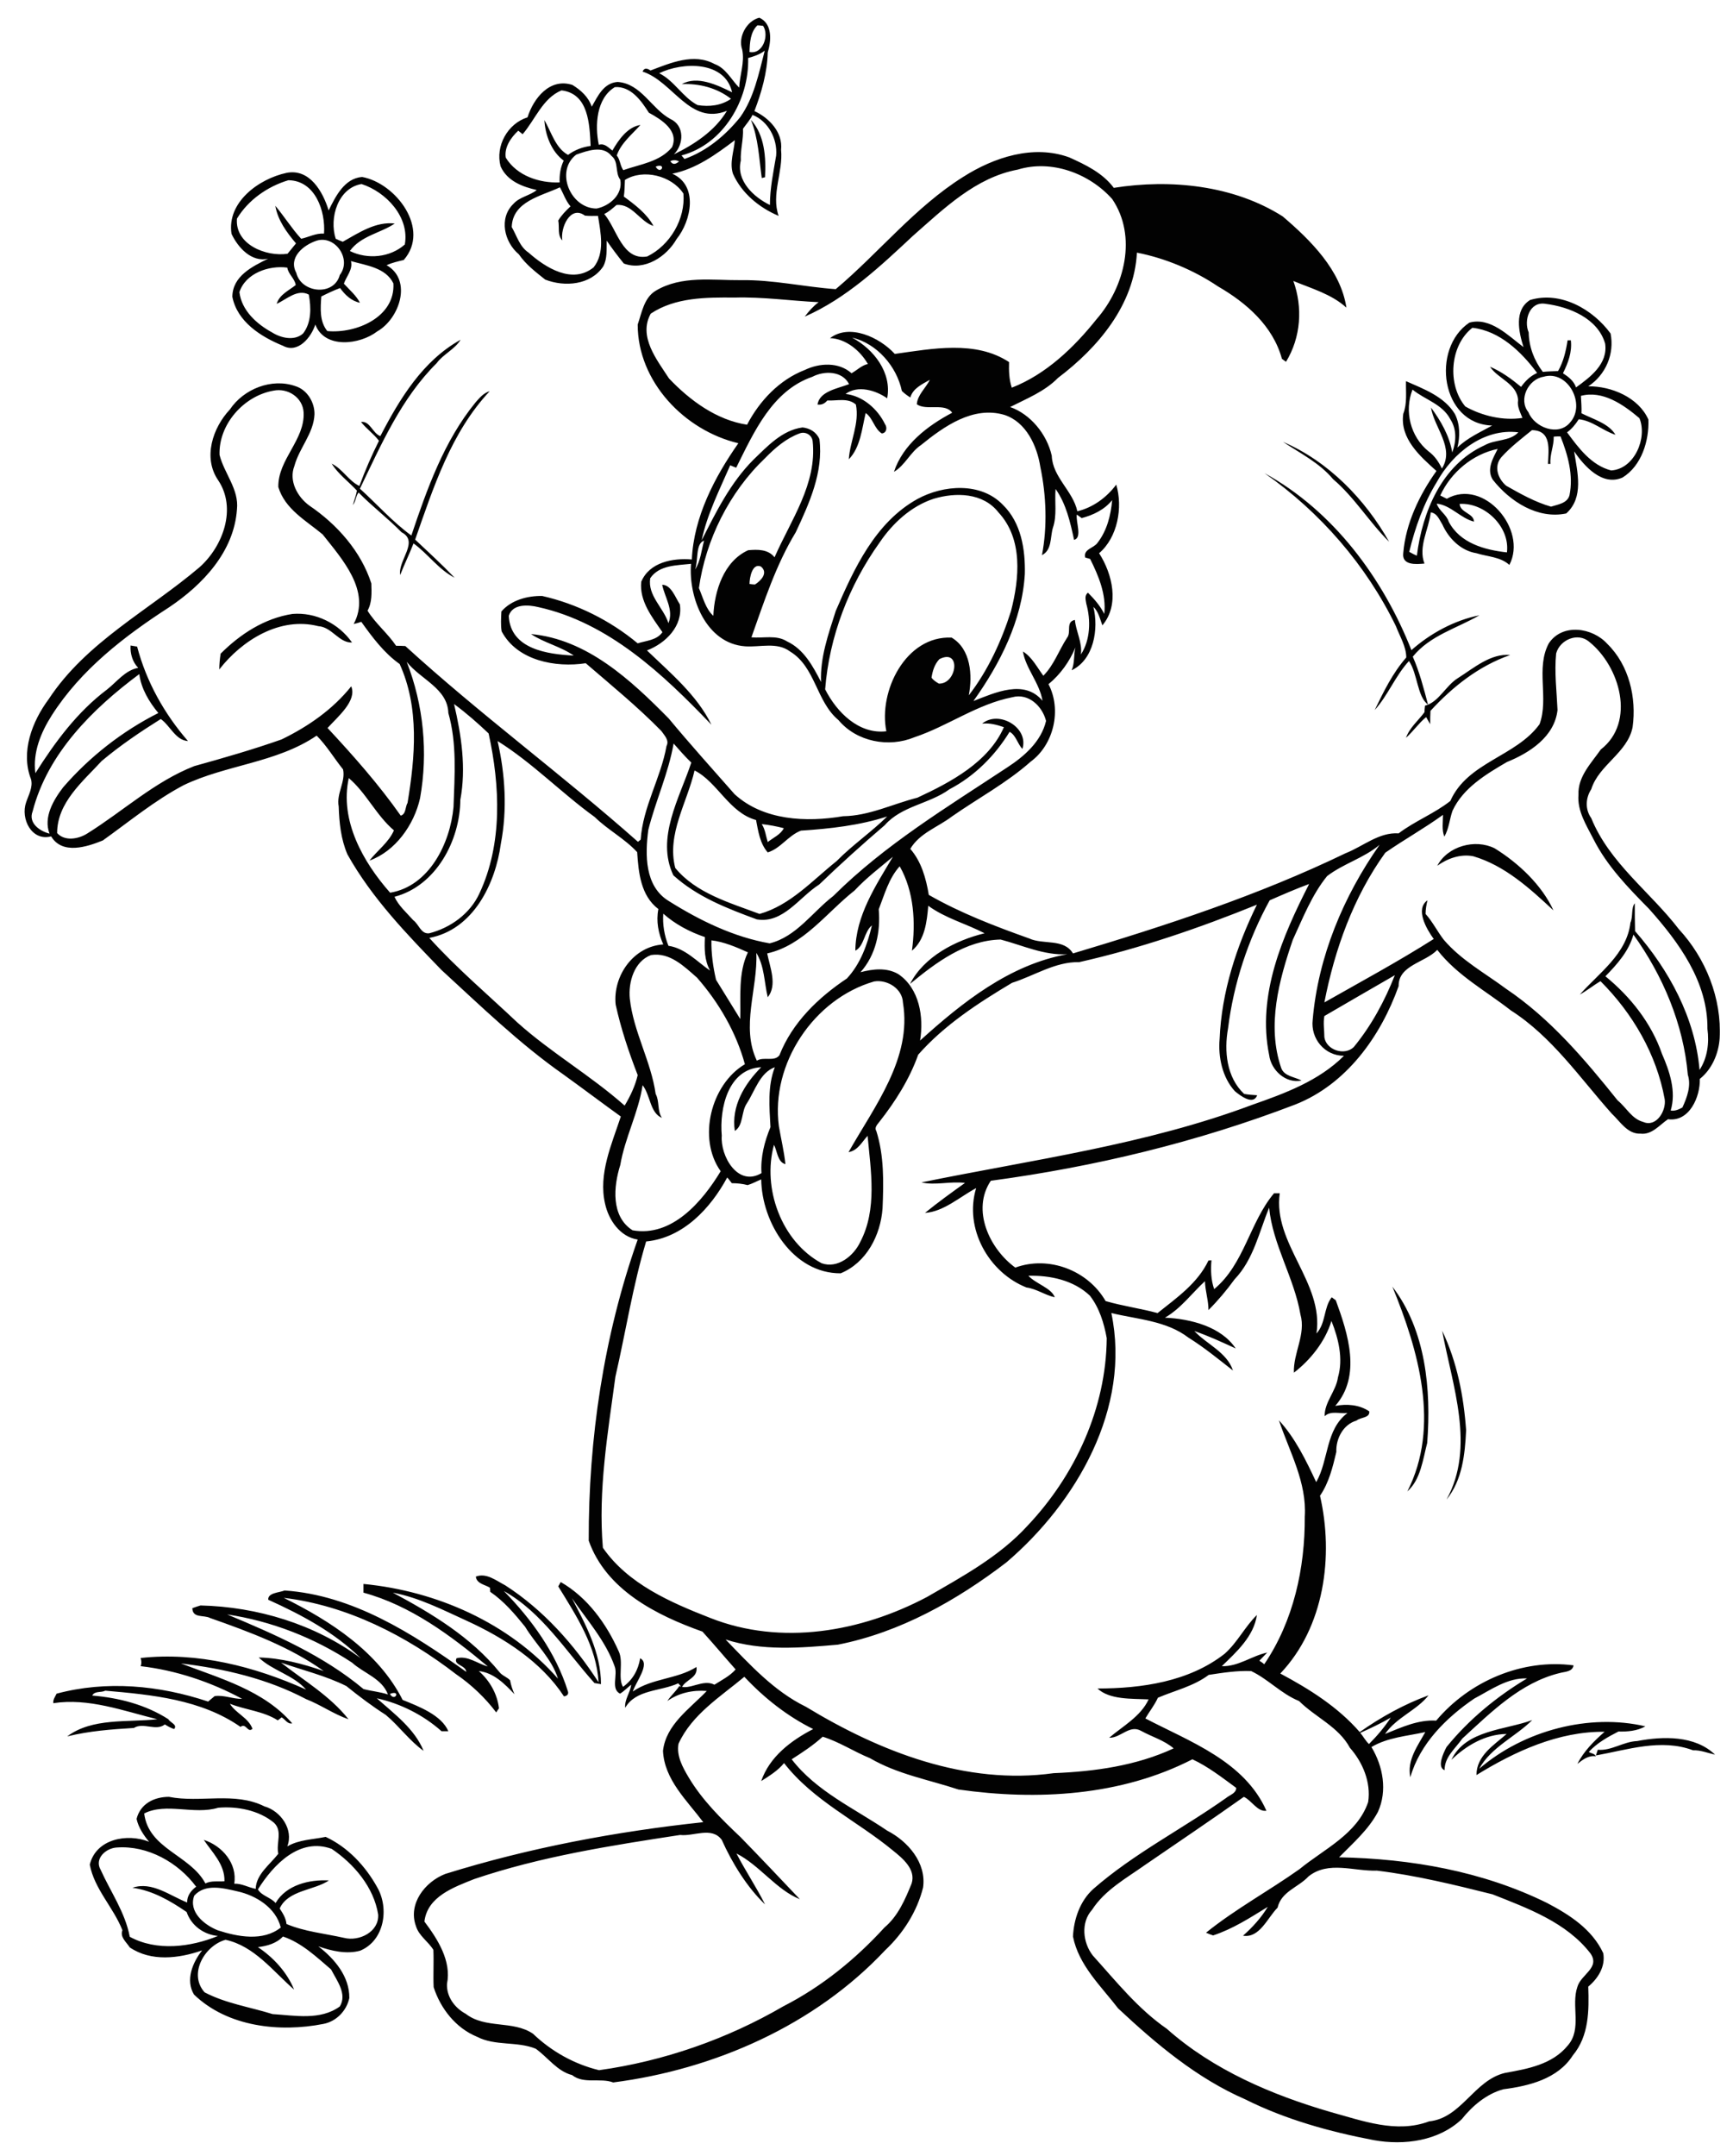 <?xml version="1.0" encoding="utf-8"?>
<!-- Generator: Adobe Illustrator 21.0.2, SVG Export Plug-In . SVG Version: 6.00 Build 0)  -->
<svg version="1.2" baseProfile="tiny" id="Layer_1" xmlns="http://www.w3.org/2000/svg" xmlns:xlink="http://www.w3.org/1999/xlink"
	 x="0px" y="0px" viewBox="0 0 637 792" overflow="scroll" xml:space="preserve">
<path fill="#020202" d="M94.8,715.2c5.7,3.8,10.7,9.2,13.3,15.6c-7.8-6.8-14.6-16-25.2-18.3c-7.8,2.2-13.7,12.6-7.7,19.3
	c7.8,4.1,16.7,5.4,25,8c8.2,0.5,17.5,2.4,24.7-2.8c2.8-4.6-1.1-9.5-3.2-13.6c-5.4-4.6-10.8-9.8-17.7-12.1
	C101.7,713.8,98.2,714.8,94.8,715.2 M71.4,696.3c-2.2,5.9,3.6,10.7,8.6,12.7c7.3,2.4,16.7,4.2,23.2-1c-1.8-7.3-9.1-11.8-16-13.3
	C82,693.5,75.4,691.8,71.4,696.3 M37,686.8c3.7,8.2,9,15.6,10.7,24.6c9.9,5.4,22.4,3.8,32.4-0.3c-5.2-0.5-9.8-3.8-11.5-8.8
	c-6-4.1-12.5-7.9-19.9-8.9c7.1-2.5,13.9,3,20.1,5.4c-0.1-2.4,1.4-4.4,3.3-5.8c-6.6-8.9-17.8-15.2-29.1-14.4
	C38.9,678.8,34.6,682.7,37,686.8 M94.8,694c1.4,2.4,4.7,2.9,6.5,5c3.9-6.7,12.5-8.7,19.6-8.3c-5.4,3.7-15,3.5-18.1,10.3
	c1.1,1.7,2.3,3.5,2.5,5.7c6.6,2.8,14.1,3.5,21.2,5.1c5.5,1.4,12.9-2.2,12.5-8.6c-1.6-10-8.9-18.6-17.1-24.1
	C110.1,674.8,100.5,684.9,94.8,694 M53,666.1c1.6,13.1,16.9,15.2,22.5,25.7c2.2-1.1,4.6-0.6,7-0.8c0.2-6.2-4.6-10.7-7.6-15.2
	c6.8,2.2,12.4,8.7,11.2,16.1c2.8-0.1,5.2,1.4,7.9,1.9c0.1-5.3,5.2-8.9,8.3-12.9c-0.9-3.9,1.7-8.3-1.6-11.4
	c-5.6-4.6-13.5-6.1-20.5-5.5C71.3,666.7,61.1,662,53,666.1 M50.2,668.1c1.4-5.6,6.5-8.1,11.9-8.1c11.6,2.3,24.1-2,35.1,3.5
	c6,1.7,10.8,8.5,8.4,14.7c4.3-2.5,9.3-2.5,14.1-3.5c8.2,3.8,14.7,10.8,19,18.6c4.4,7.7,2.6,19.5-6.3,23.2c-5,1.4-10.6,0.1-15.4-1.6
	c6,4.6,11.5,11.1,11.4,19c-1,4.7-4.8,8.6-9.5,9.5c-16.1,3.2-35.3,1.1-47.6-10.8c-3.2-5.3-0.5-11.8,3-16.2c-8.6,3-18.8,4.2-26.6-1.1
	c-1.2-1.9-3.7-3.8-2.7-6.3c-3.3-8.4-10.3-15.1-12-24.1c2.3-9.5,13.8-11.6,21.8-8.4C52.8,674.1,50.9,671.3,50.2,668.1 M601.8,639.5
	c9.5-1.8,21.2-2.1,28.6,5c-2.7-0.6-5.3-1.7-8.1-1.6c-11.7-4.4-24-0.2-35.7,1.9c0.2-0.5,0.5-1.6,0.7-2.1
	C592.2,643.2,596.7,639.7,601.8,639.5 M533.5,646.4c5.2-11,19.7-10.9,29.7-14.6c-6.1,6.1-15.2,10-19.5,17.9
	c16.5-14.2,40.6-20.4,61.1-15.6c-3,1.7-6.6,2-9.9,1.9c-3.9,2-7.9,4.2-10.9,7.5c0.8,0.6,2.1,0.5,2.6,1.6c-2.7-0.4-4.8,1.2-6.8,2.8
	c2.3-4.6,6.1-8.4,10-11.8c-16.9-0.2-33,7.2-47.1,15.9c0-7.1,6.4-11,11.1-15.1C546,637,539,641.1,533.5,646.4 M143.3,622.2
	C145.2,625.4,147.5,620.5,143.3,622.2 M83.5,593c17.5,7.3,35.4,15.1,50.1,27.4c3,0.8,6,1,9,2c-2.2-5.9-8.9-7.8-13.2-11.7
	C115.6,601.6,99.7,595.4,83.5,593 M174.9,579.1c3.9-1.5,7.5,1.5,10.8,3.2c14,9,25.3,21.7,34.3,35.6c-0.7-13.1-8.1-24.3-14.8-35.2
	c0.2-0.4,0.7-1.2,0.9-1.6c9.8,5.6,16.8,15.3,21.3,25.4c1.9,3.9-0.4,9.8,1.6,13.1c3.6-2.6,5.6-6.2,6.3-10.5c3.9,1.9-1.6,8.7-2.7,12.2
	c7.1-4.9,16.3-4.5,23.4-9c0.6,4.1-3.9,4.5-5.4,7.5c-0.3-0.4-1-1.1-1.3-1.5c-6.5,3-15.6,2.2-19.5,9c-0.3-3.1,1.9-5.6,2.2-8.5
	c-1.4,1.1-2.6,2.4-4.1,3.3c-3.5-1.8-0.7-6.9-2-10.1c-3.3-9.3-10.1-16.9-15.7-25c5.1,9.8,10.7,20.1,10.7,31.6
	c-0.6-0.1-1.8-0.3-2.4-0.4c-10.5-11.7-19.3-26-33.3-33.8c10.2,10.4,19.1,22.7,23.5,36.7c0.4,1.1-0.1,1.8-1.4,2
	c-8.3-12.7-22-21.5-35.8-27.8c-8.8-4-17.5-8.5-27.1-10.3c14.4,7.7,28.8,16.4,39.2,29.2c1,1.3,2.8,1.8,3.9,3c0.3,1.8,0.9,3.5,1.6,5.1
	c-3.5-3.7-7.6-7.9-13.1-8.5c4,3.5,6.8,8.4,7.4,13.7c-0.3,0.4-0.8,1.1-1,1.5c-3.9-5.2-9.1-10.2-14.7-14
	c-18.4-14.2-40.1-25.3-63.4-28.1c17.2,8.5,34.8,19.9,43.7,37.5c6,2.4,14.3,5.6,16.8,11.5c-0.6,0-1.9,0-2.5,0
	c-6.6-5.9-15.1-10.2-23.8-12.1c6.4,5.7,13.9,11.2,17.2,19.3c-5.1-3.6-9-9.1-13.9-13.2c-5-3.2-9.8-6.8-14.5-10.6
	c-7.6-3.8-16-5.8-24-8.6c8.4,6.6,18,12.2,24.8,20.8c-5.5-1.9-10.2-5.3-15.6-7.4c-14.2-7.5-30.1-11.2-46-13.1
	c14.4,5.5,30.5,9.9,40.9,22c-1.7,0.4-2.6-1.5-3.9-2.2c-0.3,0.3-1,0.8-1.4,1.1c-5.3-3.4-11.8-3.8-17.6-6.1c2.1,3.5,6.8,5.1,8.3,9.2
	c-1.8,1.7-2.3-2.3-4.4-0.7c-14.5-10.1-32.6-11.8-49.7-13.3c-1.5,0.8-3.9,0-4.8,1.8c9.7,0.8,19.6,3.3,28,8.7c0.6,1.2,3.5,2,2.1,3.6
	c-1.2-0.4-2.3-1-3.4-1.7c-3.3,2.6-7.9-0.9-11.4,1.3c-8.2,0.5-16.4,1.1-24.5,3.1c9.2-6.9,22.1-5.1,33.1-6.3
	c-12.5-3.1-25.3-7.9-38.2-5.9c-0.2-1.3,0.7-2.4,1.2-3.5c18.3-4.9,37.7-3.1,55.7,2.9c0.8-0.7,1.6-1.3,2.4-2c3.4-0.5,6.7,1.1,10.1,1
	c-11.5-6.2-24.3-10.5-37.3-12c0.4-1,0.3-2,0-3c20.8-2.3,41.9,3.1,60.8,11.6c-4.7-5.4-12.5-7-17.4-11.8c8.1,0.2,16.2,2.3,23.9,5
	c-12.4-8.9-27.3-14.4-41.8-19.5c-2.3-1.2-6.4,0.2-6.5-3.6c0.8-0.3,2.3-0.8,3-1c20.9,0.5,42.1,6.9,58.9,19.4
	c-9.6-9.5-21.8-16-34-21.5c-0.2-2.6,4.1-2.6,6-3.4c25,1.7,46.9,15.7,66.8,29.9c-0.3-2.6-4.8-2.4-3.6-5c4.1-1.1,7.7,2,11.5,3
	c-13.5-11.3-28.4-22.4-45.7-27.1c0-0.8,0-2.4,0-3.2c26.9,2.6,53.5,14.3,71.5,34.8c-2.3-7.4-8.2-12.6-12.1-19.1
	c-3.8-4.7-7.8-9.4-12.8-12.8c0-0.4-0.1-1.1-0.1-1.5C178.5,582.1,175.2,581.8,174.9,579.1 M530.1,488.8c5.5,11.5,7.9,24,8.8,36.5
	c-0.4,8.8-1.4,18.4-7.2,25.5C542.4,531.5,533.8,508.9,530.1,488.8 M511.8,472.6c12.3,16,14.3,37.8,12.8,57.4
	c-1.6,6.1-2.4,13.5-7.3,17.8C529.5,523.9,521.4,496,511.8,472.6 M528.3,318c3.8-7.2,13.9-10,21.1-6.4c8.9,5.5,17.4,13.6,21.6,22.8
	c-8.7-8.1-17.9-16.5-29.5-19.9C536.8,313.6,532.1,315.3,528.3,318 M536,249c5.7-3.6,12-9.1,19.1-8.4c-11.5,4-21.1,11.6-29.3,20.5
	c-0.1,1.6-0.1,3.3-0.1,4.9c-0.5-0.9-1-1.7-1.5-2.6c-2.7,2.2-4.7,5.2-7.4,7.6c1.3-3.7,4.5-6.3,6.8-9.4c0-0.6,0.1-1.8,0.2-2.4
	C528.9,257.9,531.4,251.8,536,249 M107.5,225.5c8.5-0.7,17,3.5,21.9,10.5c-4.8,0.2-7.4-5.7-12.4-6c-14.1-3.6-28.1,5.2-36.4,15.9
	c0-1.9,0.2-3.9,0.5-5.8C88.3,232.9,97.2,227.1,107.5,225.5 M464.8,173.8c25.3,13.9,43.5,38.5,54,65c7-6.2,15.9-11,25-12.8
	c-8.3,4.8-18.2,7.4-24.5,15.2c2.5,5.7,4,11.6,5.6,17.6c-4-2.9-3.8-11.3-7-16c-5,5.4-7.7,12.6-12.6,18c3.3-6.8,6.6-13.6,11.6-19.3
	c0-4-2.4-7.8-3.8-11.5C502.2,207.6,485.3,188.1,464.8,173.8 M471.6,162.3c16.7,7.2,30.2,21.1,39,36.7c-7.3-7.2-12.7-16.3-20.6-23
	C485,170,477.9,166.5,471.6,162.3 M139.8,160.2c7.1-13.7,15.6-27.7,29.5-35.4c-2.1,3.5-6.4,5.3-8.8,8.6
	c-13,12.9-20.4,29.9-28.2,46.1c6.3,5.7,12,12.2,18.9,17.2c5.8-17.2,12-34.7,23.6-48.9c1.5-1.7,3-3.5,5.2-4.1
	c-14.2,15.1-20.7,35.4-27.4,54.5c4.9,4.6,9.8,9.1,14.5,14c-5.9-3-9.8-8.8-15.1-12.6c-1.5,3.9-3.4,7.7-4.9,11.6
	c-0.9-5.4,7.1-12.3,0.5-15.7c-5-5.1-10.8-9.5-15.8-14.6c-1.1,1.4-1,3.3-2.1,4.6c0.5-1.8,1.2-3.5,1.5-5.3c-3.1-3.3-6.9-6.1-9.3-9.9
	c4,1.9,6.3,6.4,10.2,8.2c2.1-5.7,4.5-11.2,7.2-16.6c-1.9-2.5-4.6-4.4-6.6-6.9C136,154.5,136.9,159.1,139.8,160.2 M528.1,185
	c0.8,2.6,3.6,4,4.4,6.6c4.1,7.9,13.2,10.4,21.4,11.3c1.2-9.4-8.2-18.4-17.4-17.8c0.3,3.3,5.2,3.4,5.3,6.5
	C536.9,190.4,533.2,185.5,528.1,185 M551.8,168c-2.8,3.4-1.2,7.8,1.8,10.4c5.3,3,10.6,6,16.5,7.7c2.5-0.8,6-1.2,6.8-4.2
	c1.5-7.4-0.6-14.8-3.3-21.6c-0.6,0-1.9,0-2.5,0.1c0.1,3.4-1.5,6.6-1.2,10l-0.9,0c0.2-5.2,1.4-12.3-5.9-12.4
	C559.3,161.1,555.2,164.2,551.8,168 M528.1,177.1c-4.8,7.8-8,16.8-10.1,25.6c0.9,0.5,1.8,1,2.8,1.4c2-16.1,9.2-33.4,24.8-40.5
	c4-2.3,9.3-1.4,12.5-4.8C545.4,157.2,534,166.4,528.1,177.1 M581.1,145.4c0.1,2.1,0.3,4.3,0.2,6.4c4.3,2.2,10,3.7,12.5,7.9
	c-4.7-1.5-8.5-5.2-13.5-5.7c-1.2,1.9-2.6,3.6-4.3,4.8c4.2,5.7,8.9,12.1,16.2,14c8.6-0.5,13.4-12,10.4-19.2
	C596.7,148.6,589.1,143.3,581.1,145.4 M519.2,143.1c-3.1,7.9-0.8,17.3,5.9,22.7c2.2,1.6,3.7,3.8,4.9,6.3c4.8-7.6-2.9-15.1-4-22.4
	c3.6,4.9,6.8,10.4,7.8,16.5c1.5-4,1.7-8.5-0.7-12.2C530.2,148.4,523.7,146.8,519.2,143.1 M567.3,138.4c-5.5,0.9-9.3,8.3-5.5,13
	c2.2,5.6,11,9,15.3,3.8C583.1,148.6,576.3,135.7,567.3,138.4 M538.6,149.3c6.2,3.5,14,5.3,21,4.2c-0.8-2.1-2-4.1-1.6-6.5
	c-0.3-6.1-7.5-7.9-10.3-12.3c4.2,1.8,7.9,4.5,11.4,7.4c1.6-2.2,3.4-4,5.9-5.1c-5.8-7.8-13.8-15.5-23.8-16.6
	C532.9,126.9,531.9,141.3,538.6,149.3 M561.9,122.1c0.1,5.3,2,10.3,5.2,14.5c1.8-0.2,3.7-0.2,5.6-0.3c2-3.5,2.9-7.4,3.5-11.3l1.2,0
	c0.5,4.3-1,8.3-2.9,12.1c2,1.3,4,2.8,4.8,5.2c5.3-3.8,11.8-8.7,10.7-16.1c-2.7-9.3-13.2-13.5-21.9-14.6
	C562.2,110.6,560,117.7,561.9,122.1 M562.4,110.2c11.2-3.4,23.1,3.4,29.6,12.3c1.5,7.5-1.8,15.2-8.2,19.4
	c8.5-0.1,18.5,4.1,22.1,12.2c0.3,7.8-2.5,17-9.5,21.3c-7.4,3.3-14-4.1-17.8-9.6c1.2,7.6,3.7,16.9-2.9,22.8
	c-10.5,2.2-20.7-4.4-27-12.4c-2.4-3.8,0.1-7.9,1.8-11.3c-9.2,1.9-17.2,8.6-21.1,17.1c0.6,0.3,1.8,0.9,2.4,1.2
	c13.6-7.7,29.8,11.3,23,24.3c-3.3-3-8-3-12.1-4.3c-5.7-0.9-10.2-5.4-12.5-10.5c-1.1-1.7-1.9-4.2-4.3-4.5c-0.7,6.2-4.7,12.7-2.3,18.8
	c-3.2,0.3-8.4,0.7-7.8-3.9c0.9-10.8,5.9-21.3,12.2-30.1c-6-5.4-13.5-11.9-12.2-21c1.5-3.9,0.9-8,1-12c6.3,2.8,14.1,5.6,18,12.1
	c1.9,3.8,1.9,8.2,0.9,12.3c3.7-3.6,8.5-5.7,12.8-8.1c-18.9-0.5-22.6-28.3-8.4-37.8c7.7-2.1,14.3,4.8,19.9,9
	C558.2,121.8,556.5,113.9,562.4,110.2 M88,107.3c0.8,6.7,6.3,11.7,12,14.8c3.3,2.1,8.3,3.2,11.4,0.4c3.1-4,3-9.5,2.1-14.3
	c-4.2-2.2-8.2,1.8-11.8,3.4c1-3.4,4.5-4.9,7-6.9c-0.4-2.5-2.7-3.9-3.1-6.4C98.9,97.4,90.3,100.3,88,107.3 M129,95.9
	c0.8,3.1-1.7,5.6-2.6,8.3c2.1,2.3,4.5,4.3,5.9,7c-3.1-0.6-5.5-2.9-7.3-5.4c-2.4,0.9-4.7,2-6.9,3.1c-0.3,4.4-0.7,9.1,2.2,12.7
	c10.6,1,25-5.1,24.3-17.5C141.8,98.3,134.6,97.5,129,95.9 M116.4,88.4c-4.9,1.6-10.5,6.2-7.5,11.8c1.8,7.5,13.9,8.7,16,0.8
	C129.4,95.2,123.2,86.3,116.4,88.4 M123.4,87.7c0.9,0.4,1.7,0.8,2.6,1.1c5.9-3.3,12.1-7.5,19.1-6.7c-5.1,3.5-12.5,4.5-16.5,10.1
	c6.5,3.2,14.8,2.4,20.2-2.4c1.8-10.1-6.9-19.3-15.9-22.2C124.3,69,120.9,80,123.4,87.7 M87.1,80.3c-0.8,9.5,10.7,14.1,18.6,12.9
	c1-1.3,2.1-2.5,3.1-3.8c-3.4-4-6.7-8.5-7.6-13.8c3.3,3.9,6,8.3,9.5,12.1c2.8-0.6,5.4-2.1,8.4-1.9c0.6-8.2-3.2-19.5-13.1-19.6
	C98.3,68.5,91.2,73.5,87.1,80.3 M85.1,85.9c-1.8-11.6,10-20.2,20.2-22.4c8.5-1.7,13.4,6.9,15.5,13.8c2.5-5.1,5.8-11.8,12.3-12.3
	c12.5,2.3,25.2,19.2,15.3,30.5c-2.1,0.5-4.3,1-6.3,1.9c9.6,5.5,4.7,19.7-3.4,24.3c-6.5,5-19.4,6.5-22.8-2.5
	c-1.5,4.7-6.4,10.8-11.9,7.8c-8.1-3.3-16.8-8.8-18.6-18c0.1-7.6,7.3-11.1,13.2-14C92.4,96.5,87.4,90.8,85.1,85.9 M500,636.5
	c1.1,1.3,1.9,2.9,3.2,4.1c3-3,5.7-6.2,8-9.7C507.6,633,503.8,634.8,500,636.5 M249.4,640.5c-0.8,4.4,1.5,8.6,3.7,12.3
	c5,8.4,12,15.3,19.1,22c7.4,7.6,14.6,15.2,21.8,22.8c-8.7-3.5-14.7-12.4-23.3-16.8c3.3,6.4,7.3,12.3,10.5,18.7
	c-6.6-6.3-12.1-15.2-15.9-23.7c-3.7-5-10.3-1.2-15.3-1.8c-25.5,3.9-51.2,7.9-75.7,16.2c-7.5,3-17.2,6.4-18.3,15.6
	c4.9,6.5,10,14.5,8.3,22.9c-0.2,4.7,2.8,8.8,6.9,11c7.2,5.6,17.3,2.3,24.7,7.3c6.8,6.5,15.2,11.2,24.3,13.4
	c23.7-3.3,47-11.4,67.8-23.5c14.1-7.2,26.5-17.3,37.1-28.9c5-4.2,7.6-10.3,10-16.2c1.6-5.2-3.3-9.2-6.9-12.1
	c-13.2-10.9-29.3-18.3-40-32.1c-2.3,2.8-5.4,4.7-8.4,6.6c3.1-9,11-14.9,19.1-19.1c-9.5-4.7-18-11.4-25.3-19.2
	C265,623.1,254.3,629.7,249.4,640.5 M444.3,615.2c-5.6,4.2-12.4,5.7-18.7,8.4c-1.2,2.7-3.1,5-4.6,7.6c16.5,8.6,36.4,15.7,44.5,33.9
	c-3.3,0.5-5.4-3.8-8.3-5.1c-12,8.5-24.2,16.7-36.3,25c-6.9,4.9-14.8,9.2-19.5,16.5c-4.2,4.6-3.4,12.1,0.3,16.8
	c8.5,9.4,16.6,19.6,27.2,26.9c17,15.1,38.6,24.3,60.3,30.6c11.7,3.2,24.1,7.9,36.1,3.4c11.9-1.2,16.5-15.1,27.9-17.8
	c8.4-1.5,17.4-3.1,23.1-10.1c5.3-6.1,1.1-14.6,3.5-21.5c1.3-4.6,8.5-7,4.8-12.3c-8.8-11.4-23.1-16.6-36-21.7
	c-14-3.5-28.3-7-42.5-8.7c-8.4,0.3-17.8-3.7-25.1,2.1c-3.8,4.1-10,5.5-11.4,11.5c-3.7,3.7-6.6,11.3-12.7,10.3
	c3.5-3.1,6.7-6.6,9.1-10.6c-6.5,4-12.8,8.1-20.1,10.5c-0.9-0.3-1.7-0.6-2.6-1c10.8-8.7,23-15.3,34.3-23.3c9-7.4,21.3-12.9,25.3-24.7
	c1.1-7.2-2-14.6-6.7-19.9c-4.2-7.8-12.7-11.2-18.7-17.2c-6.5-2.6-11.3-8-17.6-11C454.7,613.6,449.5,614.4,444.3,615.2 M453.8,469.9
	c-2.9,4-6.1,7.8-9.6,11.3c0-3.6-1.2-7-1.3-10.6c-4.7,4.3-8.8,10-14.7,13.4c9.4,0.4,20.7,3.3,26,11.3c-5-2.3-10-4.6-15.2-6.4
	c4.6,4.9,12,7.8,14.2,14.5c-5.4-4.2-10.6-8.5-16.4-12.1c-8.1-6.2-18.8-6.7-28.3-9c7.3,34.8-12.7,69.5-38.6,91.6
	c-18.3,14-39.1,25.7-61.9,30.2c-13.7,1.2-28,2.4-41.3-1.9c8.9,9.2,17.8,19,29.5,24.7c27.2,16.5,58.8,28.9,91.1,24.4
	c15-0.6,30.3-2.7,44.1-9.1c-3.5-3-7.9-4.2-11.9-6.4c-4.3-2.5-7.5,2.6-11.8,2.5c4.9-4.2,11.6-7.8,14.5-14.1c-6.2-0.3-14.3,0.2-18.8-4
	c16.2,0,33.7-2.5,46.8-12.8c4.7-4.2,7.4-9.9,11.8-14.2c-1.1,7.8-7.5,13.6-12.9,18.8c6.1,0.2,11-3.8,16.7-5c-1,1-1.9,2-2.9,3
	c0.5,0.3,1.4,0.9,1.8,1.3c10.8-15.9,15-35.4,14.9-54.2c0.8-12.6-5.6-23.8-9.5-35.4c6,6.5,10,14.8,13.7,22.7
	c4.7-8.2,3.3-19.2,11.5-25.4c-2.8,0.4-6.1-1-8.4,1.2c-0.1-5.2,4.2-9.2,4.9-14.3c2-6.8,0.2-14.2-2.4-20.7c-2.3,7.6-7.8,14.4-13.8,19
	c-0.3-7.2,4.5-14.1,2.4-21.4c-2.3-13.5-10.2-25.6-11.5-39.2C462.8,452.5,460.8,462.6,453.8,469.9 M265.3,417.1
	c-0.6,7.5,5.9,19,14.6,13.8c-0.4-5.8,1.1-11.6,3.3-16.9c-0.4-7.4-1.1-15,1.6-22c-5.5,2-7.3,8.7-10.3,13.3c-2.1,3.1-1.2,8.1-4.4,10.1
	c-1.4-9.1,3.6-17.3,9.7-23.4C267.6,392.6,264.4,407.2,265.3,417.1 M286.3,413.7c0.8,4.7,1.9,9.2,2.4,13.9c-2.9-0.7-3-4.8-4.2-7.1
	c-4.4,15.9,2.7,35.5,17.5,43.5c5.9,2.1,11.8-2.7,14.2-7.8c6.3-12,3.9-26.1,2.7-39c-2.1,2.3-3.6,5.4-7,6c9.5-16.8,23.4-34.5,20-54.9
	c-0.2-5.2-5.8-8.6-10.6-7.8C299.1,366.9,283.2,390.8,286.3,413.7 M486.8,373.2c-0.5,2.6,0,5.2,0,7.8c0.7,4.7,7.4,6.9,10.8,3.6
	c6.5-7.9,11.4-17,15.1-26.4C504,363.2,495.4,368.2,486.8,373.2 M231.5,366.8c1.3,12.1,7.8,23,9.5,35c1.5,2.8,0.5,6.1,2.3,8.8
	c-4.4-1.8-4.2-8.3-7.1-12c-1.5,10-6.5,19.3-8.2,29.3c-2.5,7.9-3.5,18.9,4.5,24c14.5,2.6,25.7-10.6,32.4-21.7
	c-8.6-12-3.6-31.9,8.9-39.3c-3.2-11.7-9.6-22.7-17.6-31.8c-4.7-4.1-10-9.4-16.9-8.3C233.1,353.1,230.9,360.8,231.5,366.8
	 M261.5,345.4c-0.1,4.8,0.6,9.8,1.7,14.5c3,4.8,5.9,9.6,8.9,14.4c0.2-8.2-0.8-16.9,2.8-24.5C270.7,347.9,266,345.9,261.5,345.4
	 M600.4,343.3c-1.7,6.1-6,10.9-10.3,15.3c9.2,7.5,16.9,17.2,20.8,28.5c2.8,6.4,5.3,13.8,3.2,20.8c1.5,0.3,3-0.4,4.3-1.1
	c1.7-3.7,3.3-8,2-12C618.8,376.2,611.2,358.3,600.4,343.3 M243.8,335.6c-0.3,3.9,0.4,8.1,1.9,11.8c6.2,0.9,10.7,6,15.3,9.1
	c-2.1-3.8-2.1-8-1.9-12.3C253.5,342.3,248.2,339.5,243.8,335.6 M323,334c0.7,8.2-1,16.7-6.7,23.1c4.6-1.2,9.6-1.8,13.9,0.7
	c7.8,5.3,9.4,15.8,8,24.4c15.5-14,32.9-27.9,54.1-31.7c-8.5,0.5-16.5-3.3-24.5-5.4c-13,0.3-23.8,8.5-33.3,16.3
	c5.1-10,16.7-16,27.4-18.6c-6.7-3.5-14.4-5.5-20.7-10.1c-0.5,5.8-1.2,12.5-6,16.5c1.4-10.3,0.8-21.7-4.5-31
	C326.7,322.6,325.1,328.6,323,334 M314.1,327.1c-10.3,8.1-18.7,20.1-32.1,23.1c1,5.1,3.8,11.6,0.2,16.1c-1.3-5.4-1.2-11.5-4.2-16.3
	c0.6,13.1-5.8,27.1,0.2,39.6c2.5-1.6,6.4,0.5,8.3-2c4.7-12,14.3-21.2,24.8-28.2c5.1-5.5,7.5-12.5,9.2-19.5c-2.9,2.3-2.8,7.6-6.1,9.3
	c0.1-12.8,7.5-23.9,13.8-34.5C323.4,318.7,318.4,322.5,314.1,327.1 M487.8,321.8c-5.6,6.9-8.9,15.4-12.6,23.4
	c-5.1,14.9-9.6,31.4-4.3,47c1.1,3.2,5,3.3,7.5,4.7c-5.8,1.2-11.2-3.8-11.9-9.4c-4.5-22,4.9-43.6,14.7-62.8c-4.9,1.8-9.7,3.9-14.5,6
	c-7.9,14.3-13.3,30.7-15.3,47c-1.5,8.3-0.6,18,5.9,24.1c1.6,0.3,3.2,0.4,4.8,0.5c-1.4,3.8-6.2,0.2-8.2-1.5c-4.6-5-6.2-12.6-5.6-19.2
	c0.7-17.2,6.2-34,13.7-49.3c-21.2,8.6-43.1,16.1-65.3,21.1c-8.8-0.2-16.5,5-24.7,7.6c-12.4,7.4-24.9,15.5-34.5,26.4
	c-3.2,9-8.4,17.2-14.3,24.7c-0.7,0.9-1.9,2.1-1.1,3.3c2.9,9.1,2.7,18.9,2.3,28.4c-0.7,9.9-5.9,20-15.4,23.9
	c-17.5,0.1-29-18.6-29.2-34.5c-1.7,0.7-3.3,1.6-5,2.1c-1.9-0.5-3.8-0.7-5.8-0.7c-0.4-0.5-1.2-1.6-1.7-2.1
	c-6.1,11.3-16.2,22.2-29.8,23.5c-4.9,16.3-7.5,33.2-11.3,49.7c-2.8,20.8-6.4,41.7-4.6,62.8c9.2,13.3,24.9,20.1,39.5,25.8
	c26.1,10.3,55.4,5.1,79.6-7.7c13-7.5,26.7-14.9,37-26.2c17.5-18.5,28.9-43.2,29.1-68.9c-1-5.5-2.7-11.1-6.2-15.6
	c-6-5.7-14.6-7.5-22.6-7.3c2.8,3,8.5,4.5,9.7,7.9c-3.6-0.8-6.7-3.1-10.4-3.6c-13.9-5.5-23-21.7-18.5-36.5c-6,3.2-12,8.7-18.8,9.1
	c4.8-3.9,9.8-7.5,14.7-11c-5.3-0.7-11,1-16-0.2c40.6-8.3,82.4-13.8,121.6-28.5c12-4.2,24.5-8.8,33.7-18c-7.1,0-12.3-6.3-11.5-13.2
	c2-23.2,11.3-45.4,24.6-64.3C501.3,315.2,493.8,317.2,487.8,321.8 M280,302.7c1.3,2,1.5,4.4,2.2,6.6c2-1.6,4.8-2.8,5.9-5.1
	C285.4,303.5,282.7,303,280,302.7 M255.3,283c-2.7,11.8-10.3,23.4-7.1,35.8c7.6,9.3,20.1,12.8,31,16.9c11.3-3.2,19.4-12.3,28.3-19.4
	c5.8-5.9,12.7-10.6,18.6-16.4c-10.2,3.3-21,4.5-31.7,5.2c-4.7,1.8-7.4,6.5-12.2,8c-2.9-3.3-3.5-7.8-4.3-11.9
	C268,298.5,263.7,287.2,255.3,283 M182.9,272.2c2.8,12.3,3.6,25.2,1.2,37.7c-2,14.8-10.2,31.6-26.3,34.6
	c10,11.1,21.5,20.8,32.4,31.1c12.4,11.1,27,19.5,39.4,30.5c2.1-3.5,3.9-7.3,4.8-11.2c-3.3-8.5-6.2-17.2-8.1-25.9
	c-1.1-10.5,6.5-21.4,17.5-22.1c-1.8-4.1-2.7-8.5-1.8-13c-6.5-4.9-7.3-13.4-7.8-20.9c-4.6-5-10.7-8.1-15.6-12.9
	C206.4,291.3,195.6,280.1,182.9,272.2 M166.9,258.6c2.7,11.5,4.5,23.5,2.3,35.2c-0.1,14.9-8.9,31.6-24.2,35.6
	c1.5,3.3,4.5,5.9,6.9,8.6c2.1,1.5,2.8,5.2,5.9,4.8c7.8-2,15-7.2,18.4-14.6c8.6-18.3,7.6-39.6,3.4-58.8
	C175.7,265.7,171.4,261.9,166.9,258.6 M12,298c-1.7,4.3,2.6,7.3,6.2,8.2c-2.3-6,1.4-12.3,5-17c9.7-11.2,21.7-20.6,35-27.3
	c-3.4-4.1-6.3-8.9-7-14.3C34.1,260.3,17.5,276.7,12,298 M149.5,243.1c6.2,15.9,7.9,33.3,4.9,50.1c-2.2,9.8-9.1,19.5-18.6,22.9
	c2.9-3.7,7.1-6.7,9-11.1c-6.5-5.5-10.2-13.8-16.6-19.2c-3.4,15.5,5.2,30.8,15.2,42.1c14.4-2.4,22.1-18.2,23.3-31.5
	c0.4-11.6,1.3-23.3-1.9-34.5C164.5,252.8,154.6,249.6,149.5,243.1 M345.3,242.1c-1.8,1.9-2.5,4.3-2.9,6.8c0.7,1,1.7,1.6,2.7,2.2
	C351.8,251.3,353.4,238,345.3,242.1 M572,240c-0.7,6.9,0.2,13.9,0.5,20.8c-1.1,9.8-10.2,15.7-18.6,19.1c-7.7,4.5-16.1,9.5-20,17.9
	c-1.1,3.1-1.3,6.6-3,9.5c-1-2.5-0.5-5.3-0.5-8c-6.9,5-14.3,9.1-21.2,13.9c-11.7,16.2-18.6,35.5-22.4,55c13.4-7.6,27.1-15,40.2-23.3
	c-2.7-3.7-6.9-11-2.3-14.2c-0.4,1.6-0.7,3.3-0.7,5c2.6,2.9,4.3,6.4,6.7,9.5c6.4,7.5,15.1,12.2,22.9,18c16.2,10.9,28.9,25.9,41,41
	c3.2,2.6,5.2,6.8,9.4,7.9c4.8,2.1,8.5-4.1,7.9-8.3c-3-16.6-11.8-31.6-23.6-43.4c-2.6,1.5-5,3.5-7.6,4.9c6.9-7.8,17.3-14.9,18.6-26.4
	c1-2.2,0.2-5.5,1.6-7.1c0,3.4,0,6.8,0.1,10.2c12.5,14.3,22.1,31.9,23.7,51c2.9-4.4,3.6-9.9,2.9-15.1c0.2-17.2-10.5-31.8-21.5-44.1
	c-7.7-7.8-15.4-15.7-20.4-25.6c-2.6-5.1-6-10.3-5.5-16.3c-0.3-6.6,4.7-11.6,8.2-16.6c13-10.1,7-30.6-4.3-39.6
	C580,232.2,573.4,234.9,572,240 M275.5,214.5c0.5,0.1,1.5,0.2,2,0.2c2.2-1.4,5-4.3,2.2-6.6C276.5,206.7,275.5,212.2,275.5,214.5
	 M239,212.4c-1,6.4,4.9,10.8,6.7,16.5c2-4.9-1.4-9.6-2.3-14.1c3.3,0,4.8,4.6,6.5,7.2c1.2,7.9-5.2,14.3-12.1,16.9
	c8.6,8.3,18.4,16.4,23.7,27.3c-17.7-18.5-37.8-37.5-63.6-43.2c-3.7-0.9-9.5-1.3-10.9,3.2c0.6,12.3,14.3,14.1,23.9,14.6
	c-4.9-3.4-11-4.7-15.7-7.9c20.6,1.9,36.7,16.9,50.6,31c7.9,9.5,16.1,18.6,24.2,27.8c10.6,9.7,26.4,10.4,39.9,8.1
	c9.5-0.1,18.2-4.5,27.3-6.8c12.3-5.7,26.2-13.1,31.8-25.9c-2.6-0.9-5.2-1.6-8-1.3c6.2-5.1,17.3,1.5,14.8,9.3
	c-1.8-1.9-2.4-5.1-4.7-6.3c-5.4,8.8-12.9,16.3-22.1,21.1c-7.4,5.4-17.6,6.1-23.8,13.2c-8.2,7-16.3,14.3-24.1,21.8
	c-7.3,4.6-13.2,14.4-22.9,12.8c-10.9-4-22-8.3-30.7-16.2c-6.5-13.7,2.3-28.4,6.6-41.4c-2.3-2.2-4.4-4.6-6.5-7
	c-1.9,10.9-6.6,21-9.3,31.7c-1.2,9.1-1.4,20.8,7.6,26.2c11.3,7.1,23.8,13.2,37,15.5c9.8-2.4,15.7-11.5,23.4-17.4
	c18.9-18.8,41.8-32.6,63.9-47.2c6.3-4.1,12.5-9.5,14.3-17.1c-1.4-5.5-6.5-10.3-12.4-8.7c-12.9,2.5-23.7,10.6-36,14.7
	c-9.4,3.9-21.2,1.7-27.9-6.3c-8.2-6.8-8.4-19.5-17.8-25.2c-4.8-3.6-11-1.5-16.5-1.9c-14.3-1-20.9-17.8-19.9-30.3
	C248.8,207.7,242.3,207.5,239,212.4 M255.5,209.2c2-3.1,2.3-7,3.3-10.6C255.6,199.6,256.7,205.9,255.5,209.2 M343.2,183.2
	c-8.3,2.7-15.1,9-19.9,16.1c-11.3,15.8-18.5,34.6-20,53.9c4.2,8.3,12.3,16.6,22.5,15.4c-3-14.6,7.1-35.2,24-34.4
	c7.1,4.2,7.7,13.9,6.3,21.2c7.1-9.2,12-19.9,15.5-30.9c3.1-12,4.5-26.5-4.6-36.3C361.3,180.9,351.2,180.8,343.2,183.2 M281.2,168.3
	c-13.2,12.6-21.8,30-24.3,47.7c1.5,3.5,2.5,7.7,5.3,10.2c0.4-9.1,3.8-20,12.8-24.1c3.5-0.3,7.3-0.4,9.7,2.6c6-13.7,15.7-27,14-42.7
	c-0.3-2.3-2.7-3.6-4.8-2.8C289,161,284.9,164.5,281.2,168.3 M100.5,143.5c-10.9,1.9-20.2,12.4-19.8,23.6c1.7,6.8,7.2,12.6,6.4,20
	c-1.1,15.6-12.6,27.7-25,36c-16.4,10.6-32.4,22.9-43.1,39.7C15,269.1,12,276.4,13,284c7.2-11.4,15.4-22.5,26.3-30.7
	c3.7-2.9,6.7-7.1,11.5-8c-2.1-2.1-3-5.3-2.8-8.2c0.6,0.1,1.8,0.3,2.4,0.4c3.4,12.9,10,24.7,18.7,34.7c-4.6-0.3-6.5-5.6-10-8.1
	c-7.5,4.7-14.9,9.7-21.7,15.4c-7,7.6-16.4,15.3-16.4,26.5c2.8,3.1,7.8,2.2,11,0.2c13.2-8.2,24.8-19.1,39.4-24.8
	c10.8-3,21.6-6.1,32.1-9.8c9.7-4.7,18.8-11,25.6-19.5c2.2,5.3-5,11.2-8.7,15.3c9.5,10.2,18.8,20.7,26.9,32.2c2-0.6,1.6-3.2,2.5-4.7
	c2.8-16.8,4.4-35-2.9-51c-5.7-4-10.1-9.9-14.1-15.5c-0.9,0.3-1.8,0.6-2.8,0.8c6.5-12.1-4.3-23.9-11.4-32.9
	c-6.1-5.1-13.8-9.2-16.3-17.4c-0.2-10.1,9.8-17.3,9.3-27.4C111.3,146,105.8,142.4,100.5,143.5 M313.2,124c8,4.3,14.7,12.9,12.9,22.3
	c-4.3-3-10.8-4.9-15.3-1.6c6.3,0.7,11.8,5.5,14.5,11.1c0.9,1.2,0.6,3.3-1.2,3.4c-2.8-1.8-3.2-5.6-5.9-7.5c-1.4,5.8-1.9,12.6-6.2,17
	c0.4-6.6,4-13.2,2.6-20.1c-2.9-2.6-7-1.3-10.5-1.5c-1,1.2-2.2,1.7-3.6,1.5c0.7-4.9,7.5-5.9,11.6-7.5c-2.5-4.9-9.1-5-13.5-2.7
	c-14.8,5.1-21.5,20.4-28,33.4c-0.8-0.3-1.5-0.6-2.2-0.9c-3.9,9-8.5,18-10.5,27.6c5.2-10.3,10.6-21.2,19-29.6
	c5.2-5,10.6-10.9,18.1-11.9c2.7,0.3,5.1,1.7,6.2,4.3c1.5,12.1-3.7,23.5-8.7,34.2c-7.3,12-11.6,25.4-16.3,38.6
	c4.4,0.4,9.2-1,13.1,1.5c6.2,2.9,9.5,9.1,12.5,14.9c-0.4-9,2.7-17.6,5.4-26.1c6.7-15.5,14.5-32.5,30-41.1c9.5-5.2,23.3-6.3,31.4,2.1
	c6.8,6.6,8.3,16.5,8.1,25.4c-1,17.1-9.1,33-18.9,46.7c8-3.1,18.7-8.1,25.4-0.1c-1.1-6.6-6.2-11.9-7.2-18.1c3.3,2,5.2,5.8,7.5,8.9
	c3.9-3.9,5.7-9.3,8.7-13.9c1.7-2.1-0.6-5.9,2.9-6.6c0.4,4.3,2.8,8.3,2.2,12.7c3.5-5.3,3.7-12.6,2-18.6c-0.2-1.4-0.8-3,0.6-4.1
	c2.3,2.3,4.5,4.8,6,7.8c0.8-7.1-2.1-14-5.2-20.2c-0.4-0.1-1.3-0.4-1.8-0.5c-0.8-3.1,3.1-3.4,4.5-5.4c3.5-4.5,4.9-10.1,5.4-15.7
	c-2.8,3.5-7,5.5-11.2,6.6c-0.5-0.3-1.3-1-1.8-1.3c-0.4,2.8,2.1,8.5-1,9.3c-1.4-6.5-2.9-13.2-6.8-18.7c-0.4,4.8,0.6,9.7-1,14.3
	c-1,3.4-0.3,8.2-4,10c2-10.4,1.6-21.9-0.6-32.4c-1.2-7.7-5.2-16.5-13.2-19.1c-11.5-3.4-22.2,4.2-30.7,11.1c-3.9,2.6-5.9,7.5-9.9,9.8
	c3.3-10,12.3-16.9,21.4-21.7c-2.7-3.8-9.4-0.6-13-3.1c0.2-3.4,3.3-6,4.8-9c-2.8,1.6-6.2,3.1-7.2,6.5c-1.1-0.7-2.2-1.5-3.1-2.4
	C329.6,134.6,322.4,126.2,313.2,124 M374.1,62.3c-15.5,2.9-27.1,14.3-38.5,24.3c-12.1,11.3-24.5,23-39.8,29.7c1.5-2,3.1-3.8,5.1-5.3
	c-10.3-0.5-20.5-2-30.9-1.7c-10.4-0.1-21.8-0.1-30.8,5.9c-4.7,8.4,2.3,17,6.7,23.8c7.7,8.1,17.5,15.3,28.7,17
	c4.6-8.8,11.9-16.5,21.2-20.1c5.4-2.6,12.5-3,17.2,1.2c2-1.1,3.7-2.9,6-3.4c-2.8-4.9-8.1-9.3-13.9-9.5c7.1-5.4,18.1-0.4,23.8,5.8
	c13.7-1.9,29.7-5.1,42,3c-0.1,3.2,0,6.4,1,9.4c12.6-4.9,22.9-14.8,31.2-25.2c10.3-11.8,15-30.4,5.7-44.1
	C400.4,63.7,386.5,58.5,374.1,62.3 M354,65c11.3-7.2,25.8-12,39-7.2c6,2.7,12.3,5.7,16.4,11.2c20.8-3.3,44-1,62.1,10.5
	c10.3,8.8,21.3,19.7,23.4,33.5c-5.5-5-12.8-7-19.5-9.8c3.5,9.7,2.8,20.7-2.7,29.7c-0.4-0.3-1.1-0.8-1.5-1.1
	c-3.3-12.1-13.1-20.6-23.5-26.6c-8.9-6-19.5-10.4-29.8-12.4c-1,19.2-14.3,34.9-29,46c-4.9,5-11.5,7.6-17.6,10.7
	c7.4,2.6,13.5,9.9,15.3,17.9c0.3,7.9,7.8,12.9,9.4,20.4c5.8-1.4,10.8-5.1,14.3-9.8c2.5,8.4,0.5,19.4-6.3,25.2
	c4.9,7.6,7.6,19,1.2,26.5c-0.9-2.4-1.4-5-3.3-6.8c2,8.1,0.2,19.4-8,23.3c1.2-2.7,0.7-5.7,1.4-8.4c-2.1,5.1-5.5,9.9-9.9,13.5
	c4.9,9.4,2,22.2-6.6,28.5c-8.8,7.8-19.3,13.4-28.9,20.1c-5.1,3.9-11.9,6.1-15.3,11.9c4.1,4.7,5.8,10.9,6.8,16.9
	c11.7,6.7,24.3,11.5,36.9,16c5.2,2.4,12.7-0.1,16.1,5.5c34.1-10.2,68.1-21.3,100.2-36.8c6.4-2.5,12.3-7.8,19.5-7.3
	c5.9-4.5,13.2-7.3,19-11.9c6.3-14.3,24.2-16.3,32.8-28.2c3.5-9.5-1.5-20.6,3.4-29.7c5-7.5,16.1-5.8,21.5,0.2
	c8,7.8,10.8,19.8,9.3,30.6c-1.9,9.5-12.4,13.8-15.2,22.8c-2.1,3.2-2.3,7.4,0,10.6c6.7,16.5,21.7,27.1,32.2,40.8
	c9.9,10.7,15.8,25.4,15,40.1c-0.4,5.6-2.8,11.3-7.3,14.9c0.2,6.5-3.8,15.9-11.7,14.8c-3.1,2.1-5.9,5.8-10.1,5.3
	c-4.8,0.2-7.5-4.5-10.6-7.4c-11.7-13.1-21.9-28.2-37.1-37.9c-9.2-7.2-19.7-12.8-27-22.2c-4.5,4.7-14.3,5.6-14.2,13.3
	c-6.6,18.5-19.2,36.1-38,43.5c-36,13.8-73.8,22.9-111.9,28c-7.2,10.7-0.5,25,9,31.9c12.3-4.5,26.7,1,33.2,12.3
	c6.2,1.8,12.8,2.7,19.1,4.4c7-5.6,14.7-10.9,18.7-19.3l1.1-0.1c-0.3,3.6-0.2,7.2,1,10.6c11.1-9.2,13-24.5,22-35.2c0.5,0,1.6,0,2.1,0
	c-2.6,18.5,16.3,32.8,13.5,51.5c3.5-3.8,2.6-9.5,5.6-13.3c0.4,0.3,1.1,0.8,1.5,1.1c4.5,12.3,9.5,27.7-0.2,38.8
	c4.2-0.8,8.8-0.5,12.5,2c0.3,2.5-3.2,2.1-4.7,3.4c-4.9,1.4-7.6,6.7-7.4,11.5c-1.3,5.5-2.7,11.3-6,16.1c5.1,22.2,1.6,48.3-14.6,65.3
	c10.7,5.7,21.2,12.3,29.2,21.5c7.8-5.5,16.3-10.2,25.3-13.5c-4.3,5.5-11.8,8.1-16,14.2c6-2.4,12.1-5.3,18.8-4.9
	c12.2-14.5,31.6-22.8,50.5-20.3c-0.4,2.4-3.2,2.3-5,2.8c-14.5,3.5-25.3,14.4-35.9,24.1c-2.5,3.6-6.6,6.8-6.5,11.6
	c-2.9-1.1-0.5-6.2,0.7-8.5c8.2-10.1,18.4-18.5,29.6-25.2c-7.2-0.3-13.3,4.2-19.4,7.4c-10.3,7-20,16.6-23.5,28.9
	c-1.3-6.3,2.7-11.5,5.5-16.6c-6.7,1.5-13.7,1.9-19.8,5.5c4.3,7.1,5.9,16.1,2.4,23.8c-3.5,6.6-9.2,11.5-14.3,16.7
	c26.3,0.5,52.8,5.1,76.5,16.8c8.2,4.3,16.5,9.6,20.6,18.4c0.9,4.9-1.9,9.3-5.5,12.3c0.3,8.8,0.3,18.1-5.7,25.3
	c-5.5,8.6-16.1,11.2-25.5,12.4c-6.2,1.7-11.4,6.1-15.3,11c-8.5,8-21.1,9.7-32.3,7.7c-16.3-3.1-32.5-7.6-47.3-15
	c-17.7-7.7-32.7-20.3-46.7-33.4c-6.3-8.2-14.5-15.8-16.6-26.4c0.3-6.4,2.6-13.1,7.5-17.5c14.9-13,32.7-22,48.8-33.4
	c1.3-1.1,3.7-1.7,3.7-3.7c-5.2-3.8-10.3-7.8-16.1-10.5c-26.3,13.5-57.1,15.2-86,11.1c-10.9-3.6-22.4-5.6-32.5-11.5
	c-5.9-2.4-11.3-6-17.4-7.9c-3.5,3.2-7.5,5.8-11.4,8.3c9.1,11.8,23,18,35.1,26.2c7.6,3.9,14.5,11.8,13.2,20.9
	c-2.2,8.8-7.3,16.8-13.9,23c-25.9,27.6-62.8,43.8-100,48.6c-4.8-1.8-10.8,0.7-15.1-2.7c-5.5-1.4-8.9-6.5-13.4-9.7
	c-6.9-2.8-14.9-0.9-21.6-4.4c-7.8-3.2-13.4-10.4-15.9-18.2c-0.2-4.6,0.1-9.1-0.1-13.7c-1.9-3.1-5.3-5.1-6.4-8.7
	c-3-8.2,3.3-16.3,10.8-19.2c30.8-9.6,62.9-15.6,94.8-19c-6-8-14.3-15.6-14.8-26.2c1.1-9.7,9.9-15.5,16.1-22
	c-5.1-0.4-10.3,0.7-14.5,3.7c1.3-2,3.1-3.5,4.4-5.5c3.7,1.7,8.6-2.7,12.9-0.5c2.7-1.7,5.7-3.2,7.8-5.6c-4.1-4.6-8.1-9.4-12.2-13.9
	c-16.9-6-35.4-15.3-41.8-33.4c-0.1-37.5,5.5-75.2,18-110.6c-6.5-1-10.7-7.2-12-13.2c-2.5-10.9,2.4-21.7,5.8-32
	c-7.1-5.1-14.1-10.4-21.2-15.5c-16.1-11.3-30.3-25.1-44.7-38.3c-12.7-13.1-25.6-26.4-34.6-42.5c-2.4-5.6-3-11.6-3.2-17.6
	c-0.9-4.7,2.6-9.1,1.6-13.6c-3.3-4.1-6-8.7-9.7-12.4c-14.7,10-33.3,10.7-48.9,18.2c-10.6,5.6-19.9,13.3-29.7,20.3
	c-5.9,2.4-14.9,5.3-19-1.5c-7.2,1.9-11.3-6.5-9.2-12.5c0.9-2.7,2.6-5.6,1.8-8.5c-3.9-10,0.4-21.2,6.5-29.4
	c13.8-21,36.8-32.6,55.5-48.5c8.6-7.7,13.7-21.6,6.8-31.9c-5.7-8.3-2-19.3,4.3-26c5.1-7.6,15.4-11.6,24-8.6c4.4,1.3,7.2,6,7.1,10.4
	c-0.3,7-5.6,12.3-7.4,19c-2.1,5.4,1.1,11.3,5.5,14.5c10.2,6.9,19,16.8,22.8,28.6c0.1,3.4,0.3,7-1.4,10c2.9,4.7,7.4,8.3,10.5,12.9
	c1.1,0,2.2,0,3.4,0.1c27.5,25.1,57.6,47.2,85.5,71.9l1-0.8c0.8-12.1,7.4-22.6,9.5-34.4c1.1-2.1-0.8-3.9-1.9-5.5
	c-8.7-8.9-18.4-16.8-27.8-24.9c-11,1.7-25.2-0.9-30.9-11.7c-0.4-2.4-0.2-4.9-0.1-7.3c3.6-4.2,9.6-5.8,15-5.7
	c12.8,2.9,25,9,35.1,17.4c3.1-1,7-1.1,9.1-4.1c-3.8-5.5-8.5-11.4-7.8-18.5c3-7.2,11.6-8.8,18.6-8.2c0.7-15.6,8.4-30.3,17.1-42.7
	c-19.8-4.7-37-22.6-37-43.6c1.5-4.3,2.3-9.8,6.6-12.4c9.5-5.7,20.9-3.8,31.4-3.9c11.7-0.2,23.3,2.5,34.8,3.3
	C322.9,93,336.3,76.1,354,65 M276,44c5.1,5.6,5.6,13.9,5.2,21.1l-1.2,0.3C279,58.2,278.8,50.9,276,44 M188.1,83.4
	c1.9,3.3,2.9,7.2,6.2,9.4c6.3,5.6,16.1,11.7,23.9,5.4c4.2-5.3,2.6-12.7,1.6-18.9c-1.6,0-3.2,0.1-4.8-0.1c-5.4-4-9.1,4.6-8.3,9.1
	c-1.9-1.9-1-4.8-1.5-7.3c1.2-2,2.8-3.6,4.5-5.2c-1.8-2.1-2.6-4.7-3.9-7C199.1,72,188.4,73.9,188.1,83.4 M229.7,66.1
	c-0.1,2.1-0.1,4.1-0.4,6.1c4.1,3,8.5,6.3,10.9,10.8c-5-1.6-7.9-8.3-13.6-7.7c-1.4,1.2-2.8,2.5-4.5,3.3c4.7,5.5,6.6,17.2,15.8,15.6
	c8.4-4.1,14.1-13.8,13.3-23.1C246.9,64.5,236.4,61.9,229.7,66.1 M241,61.2C242.9,64.6,245.2,59.6,241,61.2 M246.4,59.2
	c0.8,1.3,1.8,1.3,3.2,0.1C248.5,58.7,247.4,58.7,246.4,59.2 M211.8,56.8c-7.9,6.1-2.1,19.8,7.5,19.8c4.9-1,9.7-5.2,8.7-10.6
	c-2-2.5-0.5-6.6-3.2-8.7C221.6,53.2,215.8,55.4,211.8,56.8 M273.1,47.3c0.2,3.9-1,7.8-0.8,11.7c-1.8,7.3,4.7,13.4,10.7,16.3
	c0-6.1,1.3-12.2,2.3-18.2c0.5-6.1-2.9-12.6-8.7-14.9C275.9,43.8,274.3,45.6,273.1,47.3 M206.4,33.2c-6.9,2.8-9.7,10.8-14.3,16.1
	c-0.4-0.3-1.2-1-1.6-1.3c-2.7,2.5-5.2,6.1-4.6,9.9c4.1,6.7,12.4,9.4,19.8,9.1c-0.1-2.8,0.3-5.5,1.5-8c-4.6-3.4-6.8-9.5-7.1-14.9
	c2.6,4.5,4.1,10.3,8.7,12.8c2.4-1.8,5.3-2.9,8.3-3.3C216.7,45.7,216.4,34.4,206.4,33.2 M220.1,53.2c2.1-0.7,3.5,1,5,2.1
	c2.3-4,5.6-8.7,10.3-9.4c-3.1,3.5-7.1,6.6-8.7,11.2c1.3,1.6,1.2,3.7,2.4,5.4c6.2-2.2,13.4-3,17.9-8.4c2.7-6.1-3.9-10.2-8.5-12.7
	c-2.8-4.4-6.6-9.8-12.5-9.4C219.2,36.1,218.6,46,220.1,53.2 M242.3,26.9c5.6,2.8,8.6,8.8,14.1,11.7c4.3,0.7,8.7,0.2,12.3-2.3
	c-5.1-4-11.7-5.7-18.1-5.4c5.7-3.2,13,0.3,18.5,3C266.5,22.3,250.9,22.7,242.3,26.9 M275,21.3c0.4,15.4-9.1,31.7-24.5,35.8
	c0.3,0.3,0.8,1,1.1,1.3c8.2-2.9,15.1-8.7,20.5-15.4c5.1-7.2,6.8-16,9-24.4C279.3,20,277.2,20.7,275,21.3 M278.4,9.3
	c-2.6,2.5-2.8,6.4-2.9,9.8c4.9,1,7.3-6.1,5-9.6C279.9,9.4,278.9,9.3,278.4,9.3 M272.8,18.2c-1.6-4.6,1.6-10.5,6.3-11.7
	c4.9,2.2,4.4,8.5,3.1,12.8c-0.2,7.4-2.3,14.7-4.9,21.5c5.4,2.5,10.5,7.8,9.8,14.2c0.8,8.2-3.7,16.3-0.9,24.3
	c-7.1-3-13.6-8.3-16.8-15.5c-1.3-4.1,0.4-8.3,0.7-12.3c-6.9,5.2-14.3,10.6-23,12.3c9.7,4.3,7,17.3,1.6,24c-3.7,6.5-11.8,11.8-19.4,9
	c-2.2-2.7-4.3-5.5-6.3-8.4c-0.1,3.2,0.3,6.6-1.3,9.5c-4.6,6.8-14.1,7.6-21.3,4.8c-3.5-2.8-7.1-5.5-9.7-9.3c-5.4-4.5-7.4-13.3-2-18.5
	c2.3-2.6,6-3,8.6-5.1c-5.3-1.2-10.9-3.3-13.3-8.7c-2-7.5,2.6-15.7,9.9-18c2.2-7,8.2-14.6,16.5-11.9c3.1,1.9,5.9,4.4,7.1,8
	c2.2-3.8,4.3-8.7,9.5-9.1c8.7,0.6,12.4,9.8,19.4,13.6c5.3,2.4,5,9.3,1.3,13c7.4-3.6,15.1-8.6,19.5-16c-13.7,5.5-19.8-10.8-31-14.4
	c0.5-1.3,1.5-1.4,2.9-0.4c7.4-2.8,15.9-6.5,23.5-2.4c4.2,1.5,6.2,5.8,9.1,8.7C271.9,27.5,273.8,22.9,272.8,18.2"/>
</svg>
